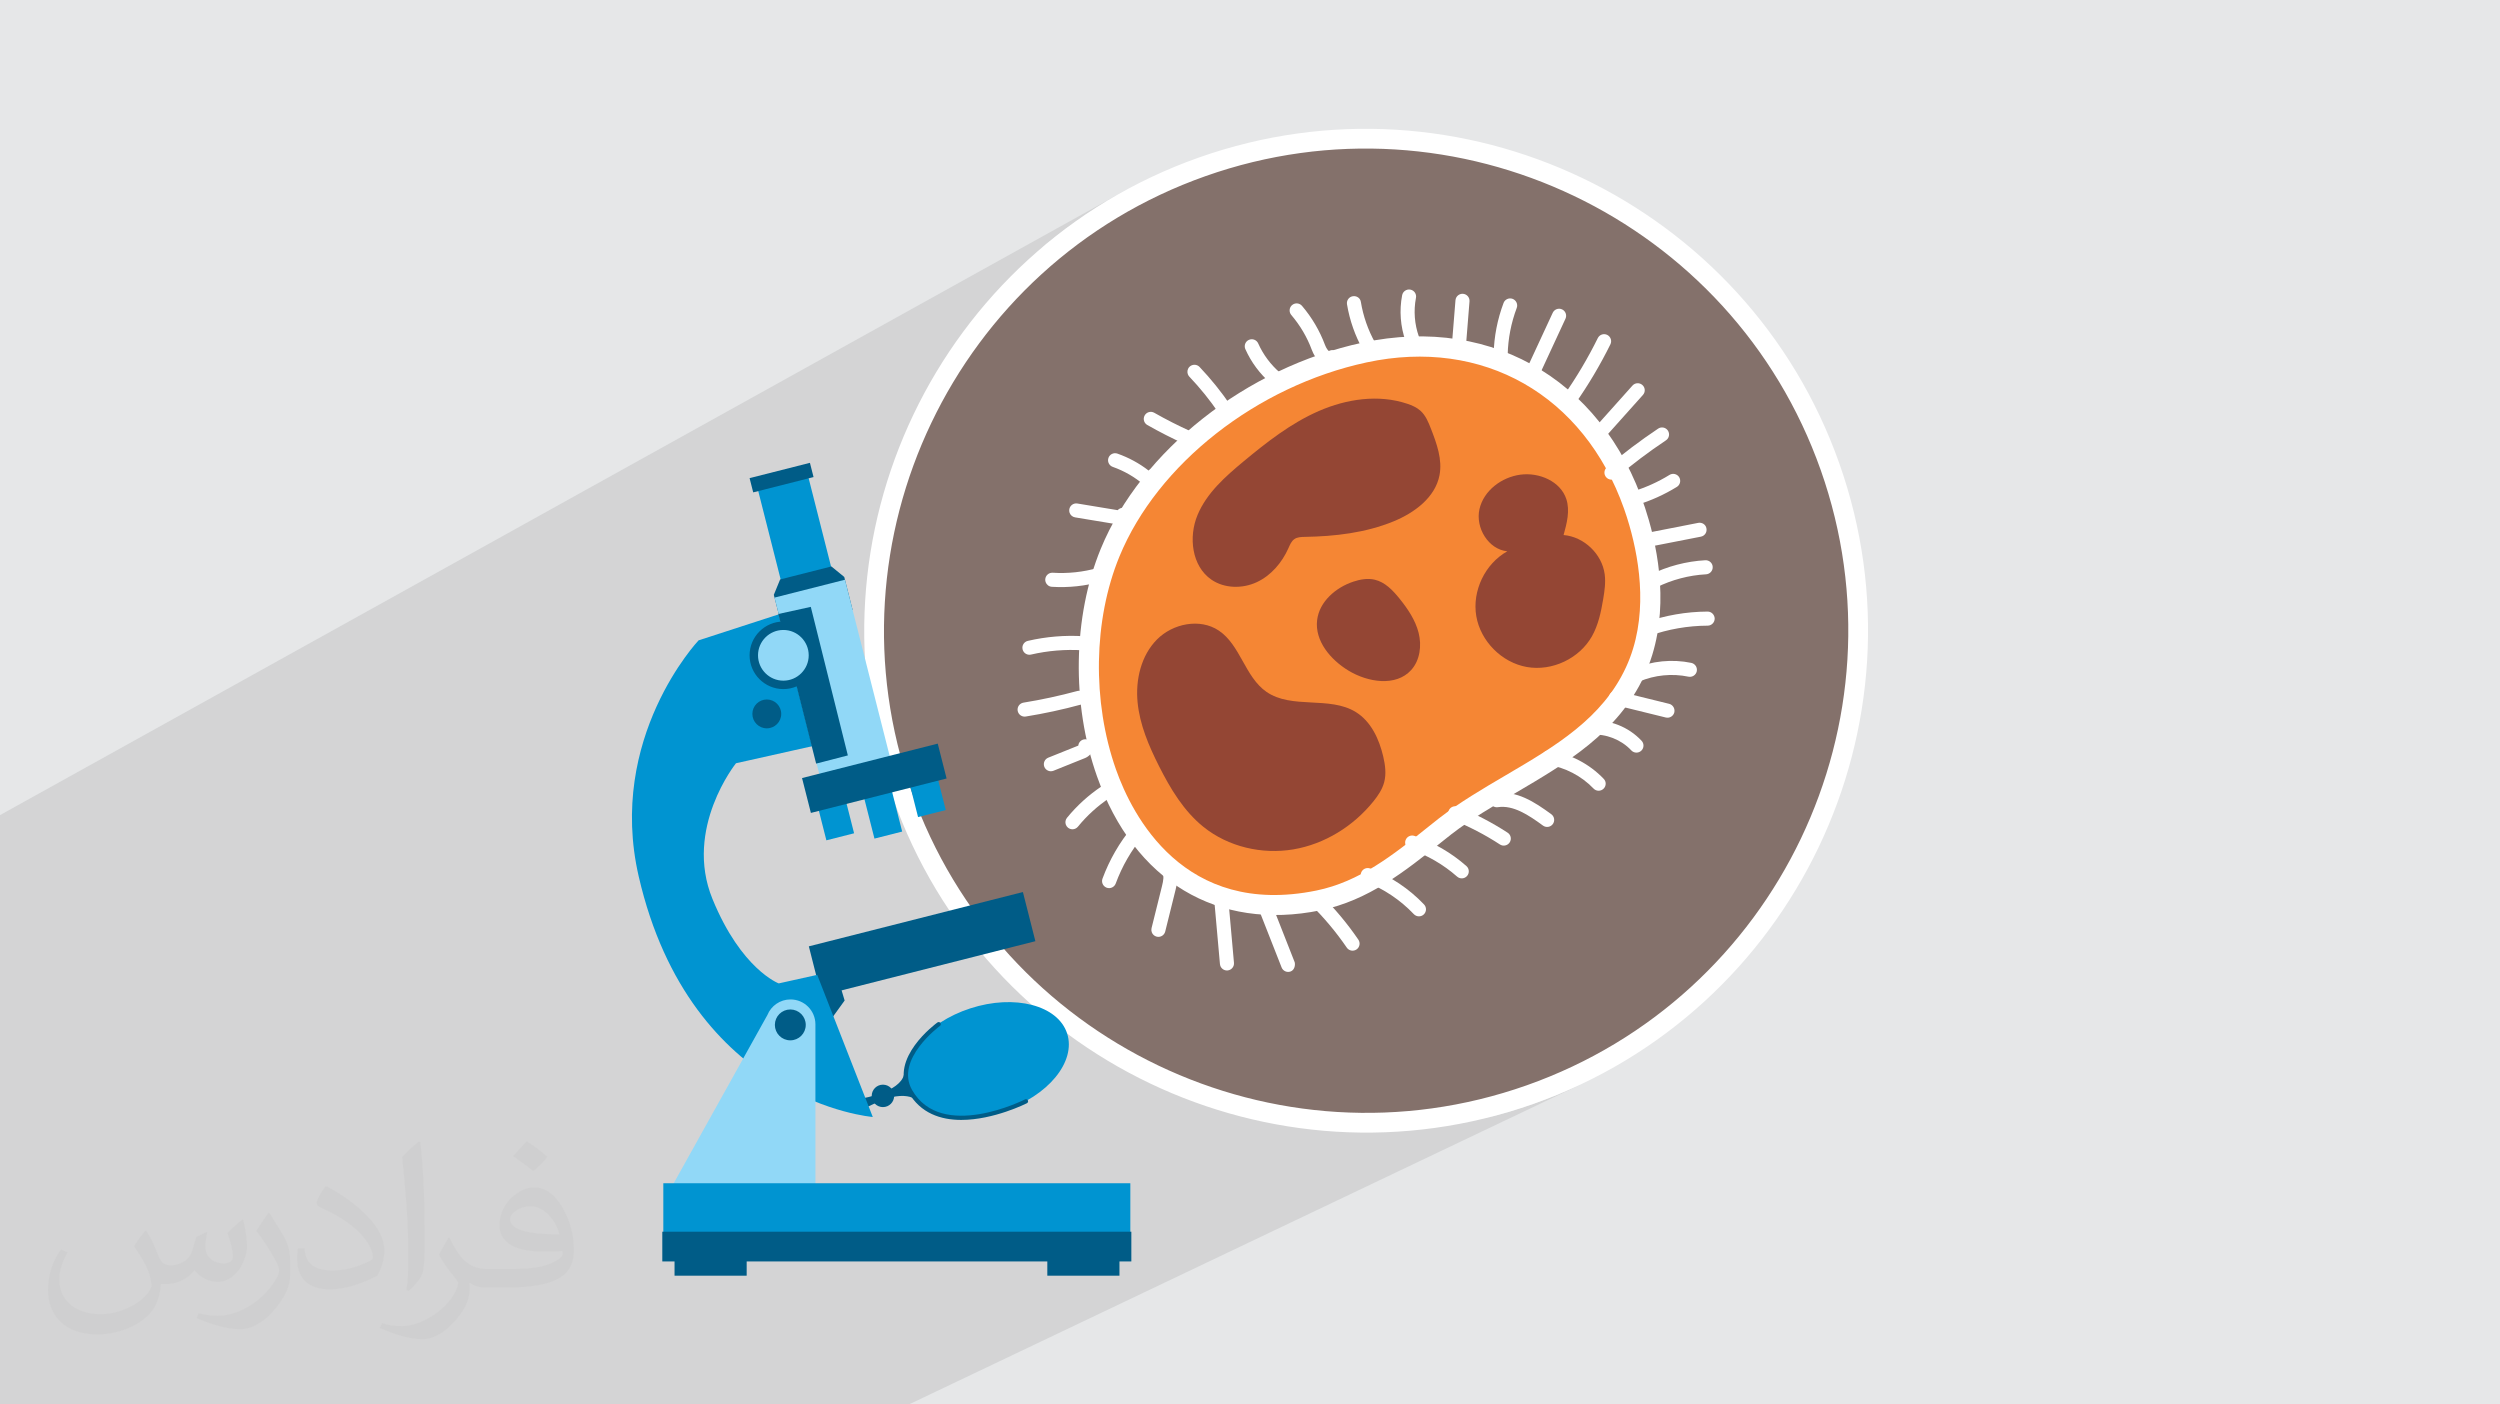 <?xml version="1.0" encoding="UTF-8"?>
<!DOCTYPE svg PUBLIC "-//W3C//DTD SVG 1.1//EN" "http://www.w3.org/Graphics/SVG/1.1/DTD/svg11.dtd">
<!-- Creator: CorelDRAW -->
<svg xmlns="http://www.w3.org/2000/svg" xml:space="preserve" width="94.192mm" height="52.917mm" version="1.1" style="shape-rendering:geometricPrecision; text-rendering:geometricPrecision; image-rendering:optimizeQuality; fill-rule:evenodd; clip-rule:evenodd"
viewBox="0 0 9419.16 5291.66"
 xmlns:xlink="http://www.w3.org/1999/xlink"
 xmlns:xodm="http://www.corel.com/coreldraw/odm/2003">
 <defs>
  <style type="text/css">
   <![CDATA[
    .str0 {stroke:#005C87;stroke-width:7.62;stroke-miterlimit:10}
    .fil0 {fill:#E6E7E8}
    .fil5 {fill:#F58634;fill-rule:nonzero}
    .fil6 {fill:#944634;fill-rule:nonzero}
    .fil9 {fill:#91D8F7;fill-rule:nonzero}
    .fil7 {fill:#005C87;fill-rule:nonzero}
    .fil8 {fill:#0094D1;fill-rule:nonzero}
    .fil4 {fill:white;fill-rule:nonzero}
    .fil2 {fill:#373435;fill-opacity:0.031}
    .fil1 {fill:#373435;fill-opacity:0.102}
    .fil3 {fill:#84716B;fill-rule:nonzero}
   ]]>
  </style>
 </defs>
 <g id="Layer_x0020_1">
  <polygon class="fil0" points="-0,0 9419.16,0 9419.16,5291.66 -0,5291.66 "/>
  <polygon class="fil1" points="232.1,5291.66 184.79,5291.66 163.51,5291.66 111.02,5291.66 96.65,5291.66 74.92,5291.66 61.21,5291.66 49.41,5291.66 26,5291.66 13.09,5291.66 11.68,5291.66 -0,5291.66 -0,5289.73 -0,5288.33 -0,5283.71 -0,5275.59 -0,5273.23 -0,5270.7 -0,5247.97 -0,5238.23 -0,5195.23 -0,5192.94 -0,5183.64 -0,5182.67 -0,5170.13 -0,5149.32 -0,5144.9 -0,5137.56 -0,5132.77 -0,5130.2 -0,5128.96 -0,5126.31 -0,5118.93 -0,5094.7 -0,5083.75 -0,5081.82 -0,5064 -0,5053.49 -0,5030.93 -0,5029.21 -0,5021.28 -0,5020.86 -0,5005.01 -0,4967.19 -0,4948.41 -0,4947.87 -0,4947.18 -0,4913.81 -0,4911.55 -0,4907.67 -0,4905.25 -0,4899.44 -0,4899.08 -0,4896.97 -0,4893.31 -0,4878.47 -0,4867.27 -0,4855.02 -0,4834.71 -0,4813.92 -0,4811.4 -0,4792 -0,4790.29 -0,4787.72 -0,4785.3 -0,4774.33 -0,4768.59 -0,4757.69 -0,4757.63 -0,4752.62 -0,4750.61 -0,4719.81 -0,4716.05 -0,4705.52 -0,4703.67 -0,4685.36 -0,4681.91 -0,4675.77 -0,4667.63 -0,4667.4 -0,4664.76 -0,4662.49 -0,4661.15 -0,4650.8 -0,4649.01 -0,4646.36 -0,4629.77 -0,4626.82 -0,4624.52 -0,4619.99 -0,4617.16 -0,4598.37 -0,4591.87 -0,4586.95 -0,4578.58 -0,4577.02 -0,4564.9 -0,4549.82 -0,4540.6 -0,4536.86 -0,4524.51 -0,4519.42 -0,4494.51 -0,4489.51 -0,4478.07 -0,4455.92 -0,4454.82 -0,4453.93 -0,4452.28 -0,4441.32 -0,4430.83 -0,4384.16 -0,4362.29 -0,4354.97 -0,4342.9 -0,4341.31 -0,4329.57 -0,4328.99 -0,4324.03 -0,4286.52 -0,4283.28 -0,4275.95 -0,4263.01 -0,4259.11 -0,4258.99 -0,4252.64 -0,4246.74 -0,4228.35 -0,4223.24 -0,4222.67 -0,4206.67 -0,4200.56 -0,4190.77 -0,4180.35 -0,4174.08 -0,4168.48 -0,4167.52 -0,4167.47 -0,4165.61 -0,4163.89 -0,4162.56 -0,4154.16 -0,4153.48 -0,4146.44 -0,4145.35 -0,4133.49 -0,4123.44 -0,4121.15 -0,4114.02 -0,4110.64 -0,4104.57 -0,4098.5 -0,4094.99 -0,4093.35 -0,4089.29 -0,4085.67 -0,4084.44 -0,4076.51 -0,4072.27 -0,4067.72 -0,4066.62 -0,4062.06 -0,4061.71 -0,4060.34 -0,4057.85 -0,4056.03 -0,4051.76 -0,4042.81 -0,4038.99 -0,4032.08 -0,4028 -0,4027.54 -0,4025.72 -0,4021.5 -0,4018.4 -0,4012.59 -0,4006.15 -0,3990.37 -0,3984.18 -0,3982.03 -0,3978.22 -0,3968.99 -0,3959.92 -0,3954.82 -0,3947.8 -0,3946.02 -0,3943.42 -0,3942.62 -0,3940.08 -0,3932.03 -0,3929.17 -0,3916.28 -0,3898.81 -0,3897.58 -0,3896.04 -0,3892.11 -0,3883.12 -0,3863.03 -0,3861.6 -0,3850.06 -0,3847.86 -0,3832.78 -0,3826.44 -0,3822.1 -0,3820.59 -0,3815.28 -0,3802.31 -0,3801.81 -0,3780.64 -0,3772.7 -0,3473.81 -0,3410.81 -0,3392.3 -0,3353.02 -0,3149.31 -0,3137.02 -0,3110.07 -0,3071.08 4253.45,709.75 4171.29,756.44 4092.15,806.83 4016.1,860.76 3943.22,918.07 3924.07,934.73 4270.64,742.6 4354.19,700.58 4440.57,662.48 4529.71,628.43 4620.46,598.93 4711.61,574.33 4803.01,554.54 4894.51,539.51 4985.97,529.16 5077.23,523.41 5168.15,522.2 5258.58,525.46 5348.37,533.11 5437.37,545.09 5525.43,561.32 5612.4,581.73 5698.14,606.26 5782.5,634.82 5865.33,667.36 5946.47,703.79 6025.79,744.05 6103.13,788.06 6178.34,835.76 6251.28,887.08 6321.79,941.93 6389.74,1000.26 6454.96,1061.99 6517.31,1127.05 6576.64,1195.37 6632.81,1266.88 6685.66,1341.5 6735.05,1419.17 6780.82,1499.81 6822.84,1583.36 6860.94,1669.74 6894.99,1758.88 6924.49,1849.63 6949.09,1940.78 6968.88,2032.17 6983.91,2123.68 6994.27,2215.13 7000.01,2306.4 7001.22,2397.32 6997.96,2487.74 6990.31,2577.53 6978.33,2666.53 6962.1,2754.59 6941.69,2841.57 6917.16,2927.31 6888.6,3011.67 6856.07,3094.49 6819.64,3175.64 6779.38,3254.96 6735.36,3332.3 6687.66,3407.51 6636.35,3480.45 6581.49,3550.96 6523.17,3618.9 6461.44,3684.12 6396.38,3746.48 6328.06,3805.81 6256.55,3861.98 6181.93,3914.83 6104.26,3964.22 6023.62,4009.99 5940.07,4052.01 5610.51,4209.24 5684.52,4189.28 5776.95,4159.24 5867.74,4124.56 5955.73,4085.72 3424,5291.66 3400.62,5291.66 3341.66,5291.66 3259.39,5291.66 3236.56,5291.66 3203.24,5291.66 3125.71,5291.66 3123.91,5291.66 2936.64,5291.66 2703.6,5291.66 1825.55,5291.66 1635.29,5291.66 1634.79,5291.66 1623.9,5291.66 1621.69,5291.66 1571.48,5291.66 1570.61,5291.66 1559.76,5291.66 1558.96,5291.66 1552.06,5291.66 1552,5291.66 1540.85,5291.66 1535.85,5291.66 1535.82,5291.66 1508.52,5291.66 1504.91,5291.66 1500.85,5291.66 1455.77,5291.66 1440.18,5291.66 1428.79,5291.66 1421.76,5291.66 1420.54,5291.66 1412.98,5291.66 1410.59,5291.66 1403.66,5291.66 1401.92,5291.66 1365.4,5291.66 1363.16,5291.66 1337.66,5291.66 1333.23,5291.66 1332.12,5291.66 1297.76,5291.66 1295,5291.66 1276.52,5291.66 1231.71,5291.66 1229.68,5291.66 1198.21,5291.66 1197.37,5291.66 1174.65,5291.66 1162.4,5291.66 1153.89,5291.66 1129.63,5291.66 1126.59,5291.66 1118.63,5291.66 1118.34,5291.66 1114.66,5291.66 1110.73,5291.66 1097.94,5291.66 1092.93,5291.66 1089.14,5291.66 1088.74,5291.66 1084.23,5291.66 1081.34,5291.66 1079.17,5291.66 1076.97,5291.66 1068.16,5291.66 1062.4,5291.66 1058.16,5291.66 1048.79,5291.66 1039.15,5291.66 1037.09,5291.66 1031.53,5291.66 1022.93,5291.66 1022.51,5291.66 1021.27,5291.66 1020.77,5291.66 1020.69,5291.66 1009.94,5291.66 1003.38,5291.66 1000.04,5291.66 985.2,5291.66 977.29,5291.66 971.68,5291.66 966.96,5291.66 942.98,5291.66 933.4,5291.66 920.95,5291.66 918.02,5291.66 915.66,5291.66 908.65,5291.66 905.79,5291.66 896.12,5291.66 895.62,5291.66 875.59,5291.66 853.54,5291.66 849.59,5291.66 845.54,5291.66 836.9,5291.66 835.77,5291.66 834.35,5291.66 800.74,5291.66 765.55,5291.66 761.72,5291.66 751.66,5291.66 741.18,5291.66 728.5,5291.66 727.23,5291.66 709.97,5291.66 674.78,5291.66 669.3,5291.66 669.12,5291.66 667.63,5291.66 644.34,5291.66 611.01,5291.66 608.08,5291.66 581.84,5291.66 576.78,5291.66 511.26,5291.66 445.19,5291.66 393.71,5291.66 372.87,5291.66 372.56,5291.66 361.69,5291.66 349.78,5291.66 341.44,5291.66 327.04,5291.66 275.9,5291.66 271.53,5291.66 270.19,5291.66 263.83,5291.66 263.16,5291.66 243.78,5291.66 "/>
  <path class="fil2" d="M550.85 4636.82c17.98,27.25 29.64,53.44 41.02,82.55 8.46,16.94 12.95,48.16 52.65,48.16 11.63,0 28.32,-3.43 43.13,-11.63 16.66,-8.74 29.36,-21.97 35.99,-42.06l15.87 -53.44 38.63 -19.05 2.64 2.64c-5.28,20.12 -6.6,39.42 -6.6,54.51 0,44.7 38.63,61.65 69.32,61.65 17.98,0 34.14,-8.74 34.14,-25.15 0,-21.16 -8.99,-57.15 -20.65,-89.43 17.98,-17.98 35.99,-35.99 56.62,-50.55l3.17 1.6c8.99,38.1 14.02,75.67 14.02,100.81 0,24.61 -10.85,51.87 -19.84,69.6 -18.52,34.92 -51.33,62.71 -91.01,62.71 -30.15,0 -63.75,-15.09 -86.79,-43.13l-1.32 0c-21.69,27 -55.3,51.33 -109.02,51.33l-16.66 0c-2.64,35.46 -10.31,60.58 -21.97,83.08 -32,62.43 -127,106.63 -216.43,106.63 -124.36,0 -186.79,-71.7 -186.79,-167.21 0,-59 19.3,-113.77 48.95,-152.65l24.33 10.06c-18.52,35.46 -30.96,68.78 -30.96,101.6 0,89.43 72.77,132.03 156.64,132.03 77.8,0 174.09,-49.48 191.57,-106.88 -6.6,-62.71 -30.15,-92.07 -66.14,-149.22 10.85,-19.05 24.87,-38.1 42.34,-58.47l3.17 0 0 0 0 0 -0.02 -0.09zm1434.31 -336.55c26.19,16.41 51.87,35.71 76.99,57.94 -14.02,19.84 -31.5,37.85 -53.19,53.72 -25.15,-20.37 -50.27,-37.85 -75.95,-56.36 17.45,-19.58 34.67,-38.35 52.12,-55.3l0 0 0 0 0 0 0 0 0 0 0.03 0zm13.49 244.48c-42.34,0 -76.99,27.79 -76.99,48.41 0,44.2 84.66,57.94 186,57.4 -12.7,-51.87 -57.15,-105.84 -109.02,-105.84l0.01 0.03zm-95 236.55c55.04,0 103.2,-1.6 139.95,-10.85 41.02,-10.31 75.67,-30.96 75.67,-45.24 0,-3.71 0,-8.2 -1.32,-11.91 -23.01,2.11 -49.48,2.11 -72.49,2.11 -74.6,0 -131.75,-16.94 -154.25,-58.75 -5.56,-11.63 -9.52,-24.61 -9.52,-39.42 0,-40.49 17.45,-79.91 48.16,-107.16 25.65,-22.48 53.97,-36.5 82.8,-36.5 52.12,0 93.65,41.81 122.76,107.7 15.87,35.99 26.72,77.52 26.72,129.92 0,34.92 -9.52,64.29 -31.22,85.98 -40.49,39.17 -115.09,53.97 -229.39,53.97l-51.87 0 0 0 -13.49 0c-28.32,0 -48.69,-5.03 -64.82,-17.45l-2.64 0c0.79,6.6 1.32,12.95 1.32,19.05 0,25.65 -8.46,58.47 -25.65,84.66 -50.8,75.41 -105.84,108.2 -153.47,108.2 -48.16,0 -107.16,-18.52 -160.35,-42.6l9.52 -18.52c17.2,7.14 41.02,11.91 73.81,11.91 85.98,0 198.96,-82.55 212.98,-163.25 -3.17,-6.6 -8.99,-15.34 -17.2,-24.61 -25.15,-29.9 -41.02,-54.76 -55.83,-80.95 12.7,-25.15 24.33,-45.24 35.18,-63.5l4.5 -0.53c36.78,74.88 70.1,117.73 144.45,117.73l11.63 0 0 0 53.97 0 0 0 0 0 0 0 0 0 0 0 0.09 0.01zm-372.54 79.12c6.35,-34.39 6.88,-73.02 6.88,-109.02l0 -53.44c0,-99.75 -12.7,-244.73 -23.01,-339.19 17.98,-19.3 43.13,-42.06 62.97,-57.4l5.82 1.6c13.49,118.8 16.66,256.39 16.66,383.64 0,33.35 -1.32,65.89 -4.5,89.69 -1.85,30.15 -19.3,52.91 -56.62,87.83l-8.2 -3.71zm-383.38 -157.43c1.85,46.84 24.87,83.62 105.31,83.62 50.01,0 92.33,-12.95 139.17,-35.18 8.46,-3.71 12.95,-8.74 12.95,-12.95 0,-29.36 -22.48,-68.25 -60.32,-103.71 -36.78,-33.35 -85.47,-62.71 -130.96,-82.3 -15.62,-6.6 -20.65,-13.49 -20.65,-20.12 0,-13.49 17.98,-41.81 32.82,-62.18l5.03 -0.53c52.12,27.25 110.34,67.74 153.47,112.7 39.17,41.53 63.5,83.62 63.5,129.39 0,33.86 -10.31,65.61 -27,95.25 -57.15,28.83 -118.01,50.8 -178.33,50.8 -73.28,0 -123.29,-34.39 -123.29,-115.09 0,-8.74 0,-22.22 3.17,-39.7l25.15 0 0 0 0 0 0 0 0 0 0 0 -0.02 0zm-132.57 -133.1l45.52 73.56c16.66,27.25 32.28,56.9 32.28,103.71l0 59.79c0,48.41 -30.96,100.28 -80.95,151.61 -39.17,34.67 -73.81,49.48 -105.84,49.48 -47.62,0 -102.13,-14.81 -165.1,-41.81l7.14 -18.52c19.84,5.28 42.85,9.78 71.17,9.78 90.5,-0.53 183.08,-66.67 225.42,-147.37 5.03,-9.27 6.88,-17.98 6.88,-24.08 0,-9.27 -5.03,-19.58 -8.99,-28.83 -23.01,-43.38 -48.69,-83.08 -76.99,-119.86 14.81,-23.29 29.64,-45.77 45.77,-68l3.71 0.53 0 0 0 0 0 0 0 0 0 0 -0.02 0.01z"/>
  <path class="fil3" d="M5764.55 4124.16c965.32,-340.99 1471.43,-1399.97 1130.44,-2365.28 -340.99,-965.32 -1399.96,-1471.44 -2365.28,-1130.45 -965.32,340.99 -1471.44,1399.97 -1130.44,2365.29 340.99,965.31 1399.96,1471.43 2365.28,1130.44z"/>
  <path class="fil4" d="M6859.95 1771.24c-333.6,-944.4 -1373.36,-1441.33 -2317.83,-1107.7 -944.47,333.62 -1441.4,1373.38 -1107.8,2317.78 333.63,944.47 1373.39,1441.4 2317.85,1107.77 944.47,-333.63 1441.41,-1373.38 1107.78,-2317.85zm-3495.77 1234.86c-347.28,-983.11 170.06,-2065.44 1153.16,-2412.71 983.11,-347.27 2065.48,169.97 2412.76,1153.07 347.27,983.11 -170.04,2065.51 -1153.15,2412.78 -983.1,347.27 -2065.5,-170.04 -2412.77,-1153.14z"/>
  <path class="fil5" d="M5444.64 3113.43c-4.61,3.56 -9.19,7.16 -13.75,10.79 -141.72,112.99 -280.9,231.01 -463.89,268.33 -756.89,154.34 -1011.63,-757.87 -784.47,-1310.48 157.47,-383.05 561.41,-668.39 958.51,-753.86 490.25,-105.51 897.54,162.66 1034.78,642 52.43,183.14 64.92,386.2 -14.86,559.19 -137.48,298.1 -473.7,396.3 -716.32,584.03z"/>
  <path class="fil4" d="M6118.84 1916.66c-151.56,-429.06 -532.22,-645.44 -969.81,-551.26 -413.89,89.06 -788.14,382.86 -931.3,731.12 -98.39,239.36 -103.39,546.92 -13.04,802.69 60.45,171.12 254.92,558.01 754.75,456.1 163.39,-33.3 289.56,-134.26 423.17,-241.15l39.04 -31.03c77.68,-60.12 165.54,-111.72 250.46,-161.56 187.66,-110.16 364.96,-214.21 454.3,-408.08 84.36,-182.97 53.59,-390.72 12.84,-532.81 -6.21,-21.82 -13.03,-43.12 -20.41,-64.02zm-1985.85 1007.88c-96.31,-272.65 -90.79,-601.03 14.35,-856.94 152.29,-370.38 548.43,-682.47 985.66,-776.55 500.18,-107.62 933.29,157.6 1079.34,668.7 44.25,154.47 77.25,381.44 -16.88,585.58 -99.33,215.51 -295.27,330.56 -484.81,441.85 -82.91,48.66 -168.63,98.94 -242.71,156.3l-37.82 30.05c-134.79,107.79 -274.09,219.29 -455.54,256.29 -387.28,79 -701.92,-109.9 -841.59,-505.28z"/>
  <path class="fil6" d="M5891.06 2015.82c76.86,6.47 144.82,71.31 154.89,147.78 4.1,31.12 -0.45,62.68 -5.66,93.63 -8.15,48.43 -18.31,97.53 -42.49,140.28 -47.36,83.7 -150.03,132.2 -244.76,115.61 -94.73,-16.58 -174.82,-97.08 -190.92,-191.89 -16.1,-94.82 32.92,-197.24 116.86,-244.17 -71.4,-6.98 -120.7,-88.83 -104.88,-158.81 15.81,-69.97 83.66,-120.66 154.79,-129.96 70.23,-9.17 150.74,24.99 172.6,92.36 14.16,43.64 1.88,90.97 -10.43,135.17z"/>
  <path class="fil6" d="M5211.61 2850.46c7.39,31.72 11.89,65.18 3.54,96.67 -7.15,26.94 -23.22,50.61 -40.7,72.31 -75.15,93.33 -183.47,160.83 -301.62,180.76 -118.16,19.92 -245.08,-9.57 -338.48,-84.63 -74.5,-59.88 -124.88,-144.31 -167.88,-229.67 -38.25,-75.94 -72.4,-155.82 -80.49,-240.46 -8.09,-84.65 13.14,-175.51 72.95,-235.96 59.8,-60.44 162.12,-81.08 232.84,-33.87 81.88,54.66 98.69,174.73 179.57,230.85 95.85,66.52 237.78,14.94 337,76.33 57.32,35.46 87.99,102.02 103.27,167.67z"/>
  <path class="fil6" d="M5098.86 2191.45c26.01,-8.64 54.15,-13.6 80.82,-7.32 38.76,9.13 68.17,40.09 93.16,71.09 31.18,38.66 59.9,80.92 72.05,129.08 12.15,48.16 5.23,103.46 -28.14,140.25 -57.41,63.29 -163.04,46.34 -236.13,2.06 -67.47,-40.87 -127.43,-111.65 -118.2,-190 8.2,-69.65 69.89,-123.05 136.44,-145.16z"/>
  <path class="fil6" d="M5391.43 1615.51c21.83,56.05 43.52,115.96 32.14,175.03 -16.16,83.87 -94.42,141.54 -173.46,173.92 -105.17,43.09 -220.27,56.42 -333.9,58.32 -13.54,0.23 -27.96,0.57 -39.14,8.19 -11.66,7.94 -17.17,21.98 -22.93,34.85 -24.31,54.39 -65.4,102.73 -119.45,127.77 -54.05,25.05 -121.45,24.01 -170.55,-9.72 -74.06,-50.89 -86.8,-160.57 -52.25,-243.53 34.55,-82.96 104.77,-144.97 173.92,-202.37 87.68,-72.77 178.66,-143.92 283.11,-189.47 104.44,-45.55 224.99,-63.58 333.03,-27.37 17.96,6.03 35.8,13.71 49.87,26.4 19.67,17.73 30.01,43.3 39.61,67.98z"/>
  <path class="fil4" d="M6183.06 2043.03c-0.41,-1.17 -0.76,-2.48 -0.98,-3.72 -2.88,-14.36 6.47,-28.31 20.87,-31.09l195.29 -38.23c14.26,-2.85 28.77,6.2 31.09,20.86 2.88,14.36 -6.47,28.32 -20.87,31.1l-195.29 38.23c-13.02,2.62 -25.8,-4.95 -30.11,-17.15z"/>
  <path class="fil4" d="M6134.28 1885.96c-0.14,-0.39 -0.28,-0.78 -0.28,-0.78 -4.32,-14.4 3.54,-29.15 17.52,-33.43 48.51,-14.72 95.14,-35.69 138.62,-62.48 12.44,-7.68 28.75,-3.78 36.44,8.66 7.43,12.31 3.89,28.72 -8.65,36.44 -47.37,29.15 -98.12,52.13 -150.9,68.13 -13.68,4.18 -28.06,-3.26 -32.75,-16.54z"/>
  <path class="fil4" d="M6046.48 1789.46c-3.55,-10.06 -0.75,-21.71 7.87,-29.04 61.11,-51.79 125.98,-100.73 192.98,-145.49 12.17,-8.14 28.61,-4.83 36.75,7.34 7.91,12.14 4.87,28.7 -7.34,36.75 -65.22,43.58 -128.53,91.32 -188.13,141.81 -11.13,9.53 -27.89,8.09 -37.33,-3.07 -2.2,-2.52 -3.76,-5.38 -4.8,-8.3z"/>
  <path class="fil4" d="M6005.42 1635.59c-3.11,-8.79 -1.46,-19.04 5.26,-26.46l139.92 -156.41c9.77,-10.91 26.45,-11.87 37.37,-2.1 10.98,9.63 11.97,26.41 2.11,37.36l-139.93 156.41c-9.76,10.91 -26.45,11.87 -37.36,2.1 -3.5,-3.05 -5.92,-6.8 -7.37,-10.9z"/>
  <path class="fil4" d="M5888.04 1514.72c-2.76,-7.81 -1.88,-16.8 3.27,-24 48.3,-68.8 91.61,-141.76 128.66,-216.9 6.54,-13.18 22.43,-18.58 35.49,-12.1 13.22,6.65 18.41,22.6 12.09,35.49 -38.38,77.59 -83.02,153 -132.79,223.85 -8.46,12.11 -24.92,14.96 -36.9,6.55 -4.77,-3.25 -8.03,-7.81 -9.82,-12.89z"/>
  <path class="fil4" d="M5751.93 1412.99c-2.55,-7.23 -2.78,-16.27 1.89,-26.7l96.29 -207.77c6.19,-13.28 21.94,-19.06 35.21,-12.88 13.28,6.18 19.07,21.93 12.88,35.21l-90.62 195.55c2.69,11.35 -3.63,25.78 -13.55,31.92 -10.01,6.17 -25.2,4.83 -33.96,-3.17 -3.32,-2.88 -6.34,-7.09 -8.14,-12.16z"/>
  <path class="fil4" d="M5629.02 1343.61c-1.04,-2.93 -1.62,-6.13 -1.48,-9.48 1.54,-65.89 14.14,-130.64 37.37,-192.67 5.17,-13.68 20.4,-20.6 34.19,-15.48 13.62,5.3 20.54,20.54 15.48,34.19 -21.17,56.35 -32.64,115.31 -34.09,175.25 -0.33,14.61 -12.47,26.26 -27.12,25.83 -11.3,-0.29 -20.8,-7.59 -24.35,-17.64z"/>
  <path class="fil4" d="M5470.83 1320.52c-1.21,-3.42 -1.77,-7.18 -1.48,-11.02l14.39 -178.17c1.18,-14.7 13.95,-25.47 28.52,-24.36 14.69,1.18 25.47,13.96 24.35,28.53l-14.31 178.37c-1.22,14.6 -14.09,25.4 -28.66,24.29 -10.76,-0.92 -19.43,-8.07 -22.81,-17.64z"/>
  <path class="fil4" d="M5295.92 1285.87c-19.69,-55.76 -24.26,-115.65 -13.11,-173.63 2.72,-14.36 16.64,-23.78 31,-21.06 14.56,2.66 23.92,16.71 21.06,31.01 -9.35,48.77 -5.5,99.14 11.05,146.02 0.24,0.68 0.58,1.33 0.76,2.14 4.86,13.77 -2.24,28.8 -15.97,33.76 -14.62,5.27 -29.52,-3.96 -34.79,-18.24z"/>
  <path class="fil4" d="M5098.09 1236.03c-10.25,-29 -17.95,-58.9 -23.02,-89.4 -2.48,-14.5 7.3,-28.17 21.73,-30.52 14.44,-2.35 28.52,6.73 30.52,21.73 8.92,53.52 26.73,104.89 53.33,152.83 6.78,12.98 2.42,28.91 -10.43,36.08 -12.78,7.05 -28.91,2.42 -36.08,-10.43 -14.28,-25.81 -26.29,-52.65 -36.05,-80.29z"/>
  <path class="fil4" d="M4860.38 1178.43c-3.55,-10.06 -0.75,-21.71 7.77,-29 11.13,-9.53 27.86,-8.19 37.39,2.94 37.4,44.01 66.52,93.47 86.57,147.13 4.92,13.31 12.05,21.66 14.59,22.96 12.85,-6.85 25.91,-1.9 32.69,11.08 7.15,13.4 -1.12,29.17 -14,35.92 -11.94,6.3 -25.35,7.2 -37.79,2.47 -26.28,-10.04 -40.42,-41.07 -45.17,-53.89 -17.79,-47.87 -43.83,-92.05 -77.22,-131.22 -2.24,-2.61 -3.76,-5.37 -4.83,-8.39z"/>
  <path class="fil4" d="M4691.28 1313.5c-4.58,-12.98 1.51,-27.44 14.25,-33.04 13.39,-5.93 29.02,0.08 34.96,13.46 18.7,42.05 46.96,80.07 81.82,110.04 10.94,9.54 12.45,26.25 2.76,37.36 -9.5,11.04 -26.28,12.36 -37.36,2.76 -40.68,-34.94 -73.77,-79.49 -95.64,-128.66 -0.34,-0.65 -0.58,-1.33 -0.79,-1.92z"/>
  <path class="fil4" d="M4475.28 1409.69c-3.38,-9.58 -1.12,-20.59 6.67,-28.06 10.64,-10.02 27.44,-9.7 37.56,0.9 42.82,45.06 82.18,93.98 117.13,145.34 8.12,12.73 5.02,28.54 -7.08,36.88 -12.17,8.14 -28.63,5.06 -36.87,-7.08 -33.24,-49 -70.78,-95.59 -111.64,-138.49 -2.64,-2.8 -4.56,-6.08 -5.77,-9.49z"/>
  <path class="fil4" d="M4310.8 1587.06c-2.45,-6.93 -2,-14.99 1.94,-21.88 7.24,-12.77 23.44,-17.28 36.11,-10.01 44.64,25.31 90.85,48.86 137.54,70.04 13.51,6.21 19.2,21.99 13.27,35.07 -6.05,13.34 -21.83,19.35 -35.07,13.27 -48.25,-21.84 -95.94,-46.18 -141.84,-72.26 -5.79,-3.33 -9.87,-8.37 -11.95,-14.23z"/>
  <path class="fil4" d="M4176.28 1742.88c-1.97,-5.57 -2.05,-11.69 0.01,-17.69 4.8,-13.77 20.03,-21.02 33.84,-16.12 42.65,15.02 82.08,36.46 117.58,63.9 7.63,-7.64 19.7,-10.47 30,-5.87 13.53,5.98 19.96,21.39 13.85,34.54 -7.03,15.88 -22.01,27.87 -38.95,31.21 -8,1.62 -16.32,-0.49 -22.48,-5.78 -34.69,-29.81 -74.3,-52.73 -117.72,-68.04 -7.77,-2.74 -13.55,-8.83 -16.13,-16.15z"/>
  <path class="fil4" d="M4029.89 1931.99c-1.45,-4.1 -1.92,-8.55 -1.12,-13.11 2.37,-14.46 16.05,-24.23 30.4,-21.84l151.87 25.11c5.43,-6.09 13.62,-9.65 22.28,-8.75 14.63,1.31 25.41,14.42 23.9,28.79 -0.84,9.74 -5.57,18.44 -13.32,24.47 -13.37,10.33 -30.68,9.52 -39.78,8.02l-153.51 -25.4c-9.89,-1.56 -17.61,-8.5 -20.72,-17.29z"/>
  <path class="fil4" d="M3939.62 2193.21c-1.17,-3.32 -1.66,-6.88 -1.49,-10.46 0.98,-14.62 13.53,-25.75 28.11,-24.87 57.52,3.63 114.76,-2.53 170.3,-18.2 14.08,-3.98 31.17,3.38 32.68,18.22 4.08,14.05 -4.14,28.7 -18.22,32.69 -61.39,17.4 -124.55,24.23 -188,20.28 -11.02,-0.72 -19.96,-8 -23.38,-17.66z"/>
  <path class="fil4" d="M3853.55 2449.21c-0.31,-0.88 -0.56,-1.89 -0.8,-2.9 -3.37,-14.19 5.55,-28.43 19.87,-31.73 68.63,-15.9 139.24,-21.84 209.64,-17.5 14.59,0.89 25.85,13.17 24.87,28.12 -0.98,14.63 -13.53,25.76 -28.12,24.87 -65.35,-4.04 -130.76,1.38 -194.53,16.11 -13.18,3.12 -26.48,-4.38 -30.93,-16.97z"/>
  <path class="fil4" d="M3835.4 2682.31c-0.52,-1.46 -0.94,-2.96 -1.2,-4.62 -2.35,-14.44 7.56,-28.05 22,-30.4 67.54,-10.9 135.7,-25.64 202.55,-43.76 13.43,-3.65 27.35,3.73 31.94,16.72 0.21,0.59 0.42,1.17 0.56,1.89 3.89,14.11 -4.47,28.71 -18.61,32.5 -68.52,18.71 -138.54,33.78 -208.04,45.04 -12.81,1.99 -24.99,-5.45 -29.2,-17.37z"/>
  <path class="fil4" d="M3934.35 2888.11c-4.73,-13.37 1.92,-28.13 15.09,-33.44l113.11 -45.45c0.41,-4.43 1.97,-8.72 4.66,-12.63 8.49,-12.01 24.95,-14.85 37.02,-6.49 8.03,5.62 14.78,20.7 13.71,30.42 -1.89,17.03 -16.4,30.06 -29.83,35.57l-118.86 47.81c-13.66,5.49 -29.07,-1.15 -34.52,-14.71 -0.14,-0.39 -0.28,-0.78 -0.38,-1.08z"/>
  <path class="fil4" d="M4015.64 3106.74c-2.97,-8.4 -1.57,-18.11 4.46,-25.63 37.66,-46.03 81.82,-86.12 131.44,-119.14 12.17,-8.14 28.71,-4.87 36.75,7.34 8.43,11.74 4.84,28.61 -7.33,36.75 -45.29,30.05 -85.51,66.67 -119.78,108.65 -9.3,11.3 -25.94,13 -37.34,3.74 -3.86,-3.14 -6.62,-7.22 -8.2,-11.71z"/>
  <path class="fil4" d="M4153.72 3328.48c-2,-5.66 -2.15,-11.98 0.1,-18.04 26.09,-70.73 63.74,-136.09 112.03,-194.33 9.33,-11.21 26.01,-12.82 37.35,-3.42 11.07,9.27 12.91,25.97 3.41,37.35 -44.35,53.55 -79.01,113.68 -103,178.83 -5.07,13.65 -20.37,20.71 -34.11,15.68 -7.72,-2.88 -13.27,-8.94 -15.78,-16.07z"/>
  <path class="fil4" d="M4339.4 3512.1c-1.7,-4.78 -1.98,-9.95 -0.77,-15.21l39.46 -158.81c4.98,-20.1 8.43,-39.88 0.68,-49.99 -9.18,-11.37 -6.89,-28.21 4.64,-37.23 11.54,-9.02 28.21,-6.89 37.23,4.64 24.43,30.91 14.47,72.98 8.94,95.26l-39.42 158.9c-3.55,14.21 -17.94,22.92 -32.15,19.37 -9.02,-2.19 -15.75,-8.82 -18.61,-16.93z"/>
  <path class="fil4" d="M4597.76 3638.75c-0.73,-2.05 -1.16,-4.21 -1.43,-6.53l-21.04 -235.85c-1.27,-14.48 9.54,-27.42 24.12,-28.72 14.49,-1.28 26.8,9.31 28.73,24.12l21.04 235.84c1.27,14.49 -9.54,27.42 -24.12,28.73 -12.27,1.04 -23.37,-6.46 -27.3,-17.59z"/>
  <path class="fil4" d="M4744.87 3431.81c-4.73,-13.38 1.99,-28.27 15.29,-33.52 13.59,-5.35 29.04,1.38 34.39,14.98l83.48 212.36c2.83,12.07 -1.38,29.05 -14.98,34.4 -13.69,5.39 -29.05,-1.38 -34.4,-14.98l-83.47 -212.36 -0.31 -0.88z"/>
  <path class="fil4" d="M4931.58 3397.6c-3.24,-9.18 -1.2,-19.9 6.03,-27.4 10.26,-10.43 27.1,-10.67 37.53,-0.4 52.84,51.95 100.9,109.33 142.73,170.56 8.21,12.04 5.17,28.6 -6.87,36.81 -12.11,8.34 -28.6,5.16 -36.81,-6.88 -39.99,-58.47 -85.77,-113.14 -136.17,-162.56 -3.04,-2.99 -5.13,-6.43 -6.44,-10.13z"/>
  <path class="fil4" d="M5128.18 3305.85c-2.04,-5.76 -2.12,-12.21 0.23,-18.31 5.25,-13.72 20.62,-20.58 34.25,-15.28 76.38,29.36 146.42,76.23 202.73,135.52 10.02,10.64 9.73,27.22 -1.03,37.49 -10.63,10.02 -27.38,9.56 -37.49,-1.03 -50.91,-53.63 -114.19,-95.97 -183.18,-122.45 -7.62,-2.91 -13.03,-8.91 -15.51,-15.94z"/>
  <path class="fil4" d="M5295.66 3183.32c-1.93,-5.47 -2.11,-11.56 -0.12,-17.43 4.77,-13.87 19.84,-21.28 33.71,-16.51 71.58,24.47 139.29,63.81 195.8,113.7 10.85,9.57 12.06,26.38 2.24,37.43 -9.67,10.89 -26.42,11.97 -37.43,2.24 -51.25,-45.27 -112.71,-80.89 -177.8,-103.15 -8,-2.77 -13.81,-8.96 -16.4,-16.28z"/>
  <path class="fil4" d="M5457.69 3073.03c-2.07,-5.86 -2.12,-12.54 0.42,-18.71 5.43,-13.56 20.87,-20.22 34.46,-14.7 65.82,26.51 128.93,59.35 187.59,97.61 12.52,8.1 15.7,24.55 7.79,36.68 -8.07,12.29 -24.42,15.76 -36.68,7.79 -55.8,-36.41 -115.84,-67.7 -178.46,-92.92 -7.42,-2.98 -12.67,-8.82 -15.12,-15.75z"/>
  <path class="fil4" d="M5614.63 3023.86c-0.55,-1.57 -1.01,-3.16 -1.17,-4.86 -2.26,-14.47 7.69,-27.98 22.2,-30.14 77.61,-11.93 145.9,32.48 209.19,78.88 11.75,8.7 14.31,25.26 5.64,37.11 -8.7,11.75 -25.26,14.3 -37.11,5.64 -54.29,-39.91 -112.13,-78.02 -169.78,-69.3 -12.81,2 -24.8,-5.52 -28.97,-17.33z"/>
  <path class="fil4" d="M5809.64 2863.59c-1.41,-4.01 -1.85,-8.36 -1.24,-12.85 2.23,-14.52 15.78,-24.36 30.26,-22.22 77.35,11.88 149.72,49.47 203.59,105.9 10.4,10.49 9.79,27.4 -0.85,37.42 -10.59,10.11 -27.3,9.76 -37.42,-0.84 -45.92,-47.92 -107.51,-79.87 -173.36,-90 -10.02,-1.62 -17.84,-8.52 -20.98,-17.41z"/>
  <path class="fil4" d="M5969.33 2750.4c-0.76,-2.15 -1.26,-4.5 -1.46,-6.96 -0.99,-14.59 10.03,-27.26 24.58,-28.34 71.51,-4.94 143.45,23.35 192.57,75.97 9.92,10.66 9.4,27.54 -1.36,37.49 -10.67,9.92 -27.44,9.37 -37.5,-1.36 -37.63,-40.31 -95.09,-63.06 -149.95,-59.17 -12.23,0.81 -23.01,-6.7 -26.88,-17.63z"/>
  <path class="fil4" d="M6063.01 2638.44c-1.65,-4.68 -1.97,-9.95 -0.76,-15.21 3.55,-14.22 17.84,-22.89 32.15,-19.38l194.53 47.93c14.02,3.61 22.59,17.94 19.37,32.14 -3.55,14.22 -17.84,22.89 -32.15,19.38l-194.52 -47.93c-8.92,-2.23 -15.75,-8.82 -18.62,-16.93z"/>
  <path class="fil4" d="M6140.97 2552.25c-4.62,-13.08 1.64,-27.7 14.64,-33.17 67.55,-28.92 144.58,-36.58 216.78,-21.55 14.17,3.12 23.36,17 20.54,31.4 -2.96,14.33 -17.08,23.5 -31.41,20.54 -61.64,-12.82 -127.43,-6.28 -185.19,18.3 -13.46,5.74 -28.96,-0.53 -34.71,-13.99 -0.27,-0.45 -0.48,-1.04 -0.65,-1.53z"/>
  <path class="fil4" d="M6180.83 2379.36c-4.86,-13.77 2.3,-28.94 16.17,-33.83 76.23,-27.04 155.9,-40.91 236.7,-41.33 14.71,-0.03 26.32,12.01 26.67,26.38 0.04,14.71 -11.81,26.58 -26.38,26.68 -74.9,0.32 -148.67,13.19 -219.33,38.26 -13.77,4.87 -28.93,-2.3 -33.83,-16.16z"/>
  <path class="fil4" d="M6204.33 2198.07c-4.42,-12.5 1.07,-26.52 13.21,-32.57 64.19,-31.89 135.84,-50.73 207.37,-54.69 14.67,-0.78 27.41,10.42 27.97,25.05 0.78,14.66 -10.43,27.08 -25.06,27.96 -64.36,3.41 -128.94,20.51 -186.7,49.15 -13.09,6.49 -29.03,1.14 -35.52,-11.94 -0.45,-0.95 -0.92,-1.99 -1.27,-2.96z"/>
  <polygon class="fil7" points="2813.21,4691.62 2541.43,4691.62 2541.43,4806.37 2813.21,4806.37 "/>
  <polygon class="fil7" points="4217.75,4691.62 3945.96,4691.62 3945.96,4806.37 4217.75,4806.37 "/>
  <path class="fil8" d="M3780.98 4184.75c166.89,-54.12 274.17,-184.33 239.63,-290.81 -34.53,-106.48 -197.82,-148.92 -364.7,-94.78 -166.89,54.13 -274.18,184.33 -239.64,290.81 34.54,106.48 197.83,148.92 364.71,94.78z"/>
  <path class="fil7" d="M3621.9 4219.51c-77.18,0 -153.96,-24.7 -199.63,-105.1 -72.51,-127.59 102.17,-256.69 109.64,-262.13 3.59,-2.58 8.64,-1.79 11.25,1.76 2.61,3.62 1.82,8.65 -1.78,11.26 -1.71,1.26 -170.51,126.08 -105.11,241.18 110.44,194.31 422.39,37.41 425.52,35.74 3.97,-1.98 8.82,-0.44 10.85,3.49 2.03,3.96 0.46,8.81 -3.51,10.85 -1.99,1.04 -125.09,62.95 -247.23,62.95z"/>
  <path class="fil7" d="M3443.36 4138.98c0,0 -21.14,-15.1 -68.45,-8.05 -47.31,7.04 -113.75,43.28 -113.75,43.28l-11.07 -36.24c0,0 140.93,-23.15 156.03,-89.59l37.24 90.6z"/>
  <path class="fil7" d="M3368.87 4128.91c0,23.35 -18.93,42.28 -42.28,42.28 -23.35,0 -42.27,-18.93 -42.27,-42.28 0,-23.35 18.92,-42.28 42.27,-42.28 23.35,0 42.28,18.93 42.28,42.28z"/>
  <polygon class="fil7" points="3853.97,3360.87 3047.42,3565.51 3094.43,3750.76 3900.97,3546.12 "/>
  <polygon class="fil7" points="3077.62,3714.52 3158.15,3689.02 3182.31,3769.55 3129.97,3842.02 "/>
  <path class="fil8" d="M3078.96 2807.21l-306.01 68.45c0,0 -197.3,245.62 -88.58,511.37 108.71,265.75 249.64,318.09 249.64,318.09l144.95 -32.21 209.38 535.52c0,0 -685.36,-54.72 -881.8,-905.96 -120.8,-523.44 225.48,-889.85 225.48,-889.85l310.04 -100.67 136.9 495.26z"/>
  <polygon class="fil8" points="3041.16,1779.98 2851.22,1828.17 2958.83,2252.28 3148.77,2204.09 "/>
  <polygon class="fil8" points="3504.18,2818.72 3399.74,2845.22 3458.91,3078.41 3563.35,3051.91 "/>
  <polygon class="fil8" points="3339.91,2899.86 3235.48,2926.36 3294.64,3159.55 3399.08,3133.05 "/>
  <polygon class="fil8" points="3158.78,2906.36 3054.34,2932.85 3113.51,3166.05 3217.94,3139.55 "/>
  <polygon class="fil7" points="3132.41,2134.16 2939.22,2183.17 2915.5,2241.12 2946.85,2364.71 3212.25,2297.37 3180.89,2173.78 "/>
  <polygon class="fil9" points="3183.53,2184.19 2918.13,2251.53 3089.78,2928.02 3355.17,2860.68 "/>
  <polygon class="fil7" points="3051.53,1743.77 2824.19,1801.45 2837.81,1855.11 3065.15,1797.43 "/>
  <polygon class="fil7" points="3533.09,2801.69 3021.82,2931.41 3055.16,3062.81 3566.43,2933.09 "/>
  <polygon class="fil7" points="2932.67,2313.3 3054.8,2286.45 3194.39,2846.14 3074.94,2877.01 "/>
  <path class="fil9" d="M3062.86 2468.99c0,-61.53 -49.88,-111.4 -111.4,-111.4 -61.53,0 -111.4,49.87 -111.4,111.4 0,61.52 49.87,111.4 111.4,111.4 61.52,0 111.4,-49.88 111.4,-111.4z"/>
  <path class="fil7 str0" d="M2951.45 2369.68c-54.76,0 -99.31,44.54 -99.31,99.31 0,54.76 44.55,99.31 99.31,99.31 54.77,0 99.33,-44.55 99.33,-99.31 0,-54.77 -44.56,-99.31 -99.33,-99.31zm0 222.78c-68.09,0 -123.47,-55.4 -123.47,-123.47 0,-68.07 55.38,-123.47 123.47,-123.47 68.09,0 123.49,55.4 123.49,123.47 0,68.07 -55.4,123.47 -123.49,123.47z"/>
  <path class="fil7" d="M2943.4 2689.77c0,-30.02 -24.33,-54.35 -54.35,-54.35 -30.02,0 -54.36,24.33 -54.36,54.35 0,30.02 24.34,54.36 54.36,54.36 30.02,0 54.35,-24.34 54.35,-54.36z"/>
  <path class="fil9" d="M2978.3 3765.52c-39.4,0 -73.03,24.31 -86.98,58.71l-361.97 649.95 542.9 0 0 -614.71c0,-51.89 -42.06,-93.95 -93.95,-93.95z"/>
  <path class="fil7 str0" d="M3031.99 3861.48c0,-30.02 -24.34,-54.35 -54.36,-54.35 -30.02,0 -54.36,24.33 -54.36,54.35 0,30.03 24.34,54.36 54.36,54.36 30.02,0 54.36,-24.33 54.36,-54.36z"/>
  <polygon class="fil8" points="4258.73,4747.99 2499.15,4747.99 2499.15,4458.08 4258.73,4458.08 "/>
  <polygon class="fil7 str0" points="4258.73,4748.87 2499.15,4748.87 2499.15,4644.43 4258.73,4644.43 "/>
 </g>
</svg>
